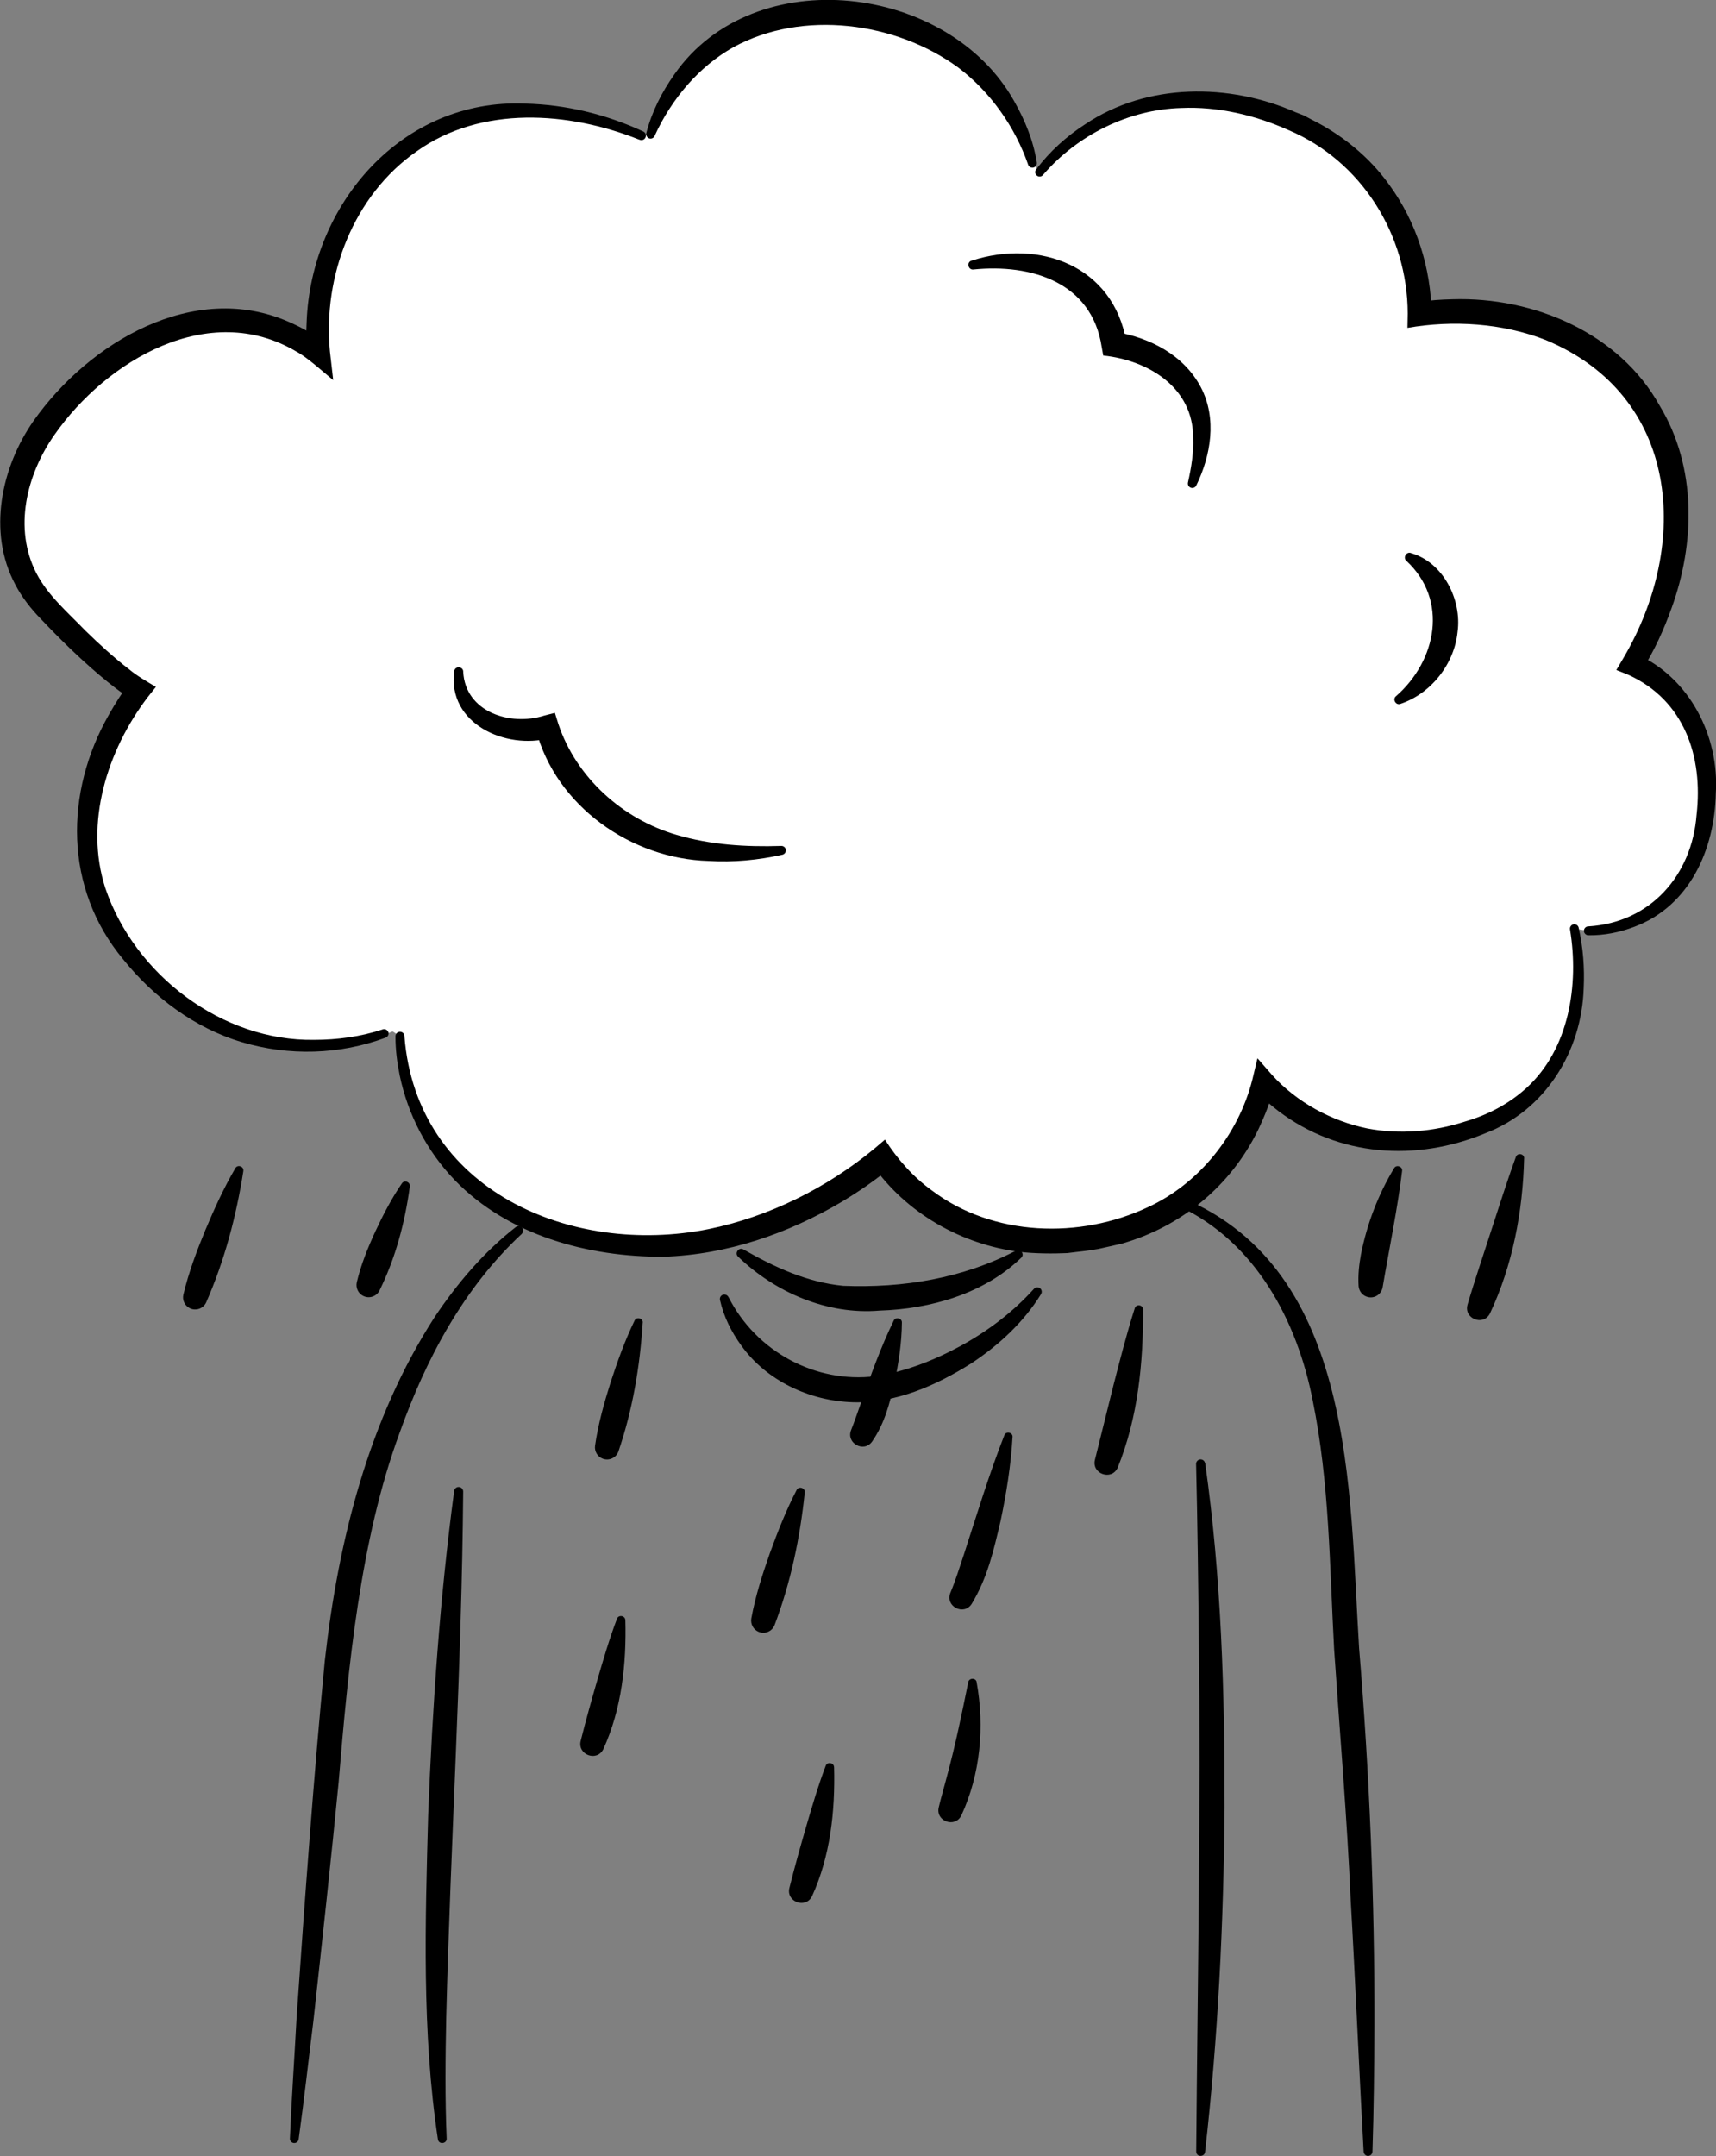 <svg width="125" height="157" viewBox="0 0 125 157" fill="none" xmlns="http://www.w3.org/2000/svg">
<rect x="0" y="0" width="125" height="157" fill="#808080" stroke="none"/>
<g clip-path="url(#clip0_1108_4380)">
<path d="M38.01 89.848C33.795 93.766 31.031 98.945 29.116 104.322C26.223 112.15 25.36 121.469 24.667 129.78C24.18 134.825 23.399 142.019 22.834 147.124C22.472 150.008 22.155 152.901 21.755 155.78C21.733 155.955 21.567 156.079 21.393 156.056C21.227 156.033 21.108 155.886 21.117 155.725C21.241 152.818 21.443 149.916 21.599 147.014C22.183 138.546 22.853 129.334 23.661 120.921C24.634 112.196 26.852 103.352 31.669 95.896C33.313 93.445 35.251 91.159 37.583 89.347C37.725 89.236 37.932 89.259 38.042 89.406C38.148 89.54 38.13 89.733 38.005 89.848H38.01Z" fill="black"/>
<path d="M86.177 87.254C98.735 92.548 98.281 108.49 99.002 120.011C99.759 129.155 100.14 138.335 100.118 147.506C100.104 150.565 100.076 153.624 99.975 156.682C99.971 156.862 99.819 157 99.645 156.995C99.479 156.99 99.346 156.852 99.332 156.691C99.029 151.241 98.703 143.749 98.391 138.391C98.12 132.278 97.597 126.211 97.183 120.113C96.853 114.037 96.844 107.966 95.627 102.005C94.497 96.173 91.453 90.46 85.906 87.853C85.746 87.77 85.677 87.572 85.759 87.411C85.837 87.259 86.021 87.19 86.177 87.254Z" fill="black"/>
<path d="M87.789 106.554C88.974 114.865 89.213 123.259 89.203 131.639C89.134 140.015 88.73 148.385 87.78 156.71C87.734 157.083 87.146 157.101 87.137 156.669C87.238 144.205 87.481 131.584 87.325 119.124C87.279 114.957 87.229 110.781 87.128 106.618C87.119 106.434 87.266 106.278 87.449 106.273C87.619 106.273 87.757 106.393 87.78 106.554H87.789Z" fill="black"/>
<path d="M33.74 108.616C33.634 121.389 32.821 134.143 32.505 146.906C32.445 149.735 32.413 152.899 32.537 155.709C32.573 156.105 31.967 156.206 31.898 155.787C30.723 148.001 30.976 139.97 31.191 132.124C31.504 124.245 32.036 116.384 33.083 108.566C33.106 108.386 33.271 108.257 33.455 108.285C33.62 108.308 33.74 108.451 33.74 108.616Z" fill="black"/>
<path d="M53.075 94.468C55.087 98.428 59.412 100.755 63.77 100.217C65.9 99.9 68.035 99.067 69.996 98C71.966 96.919 73.789 95.549 75.318 93.852C75.437 93.718 75.644 93.704 75.777 93.824C75.896 93.93 75.915 94.104 75.837 94.233C74.579 96.275 72.765 97.95 70.763 99.274C68.191 100.893 65.234 102.209 62.117 102.112C58.994 102.015 55.844 100.557 54.008 97.996C53.273 96.988 52.722 95.894 52.446 94.666C52.405 94.486 52.52 94.311 52.694 94.275C52.855 94.238 53.011 94.33 53.071 94.472L53.075 94.468Z" fill="black"/>
<path d="M54.159 90.986C56.455 92.301 58.825 93.382 61.423 93.635C65.772 93.805 70.125 93.101 74.019 91.064C74.335 90.889 74.661 91.335 74.395 91.584C71.695 94.21 67.755 95.327 64.064 95.438C60.252 95.76 56.46 94.109 53.764 91.51C53.484 91.248 53.824 90.788 54.155 90.986H54.159Z" fill="black"/>
<path d="M17.729 85.268C17.21 88.575 16.356 91.795 15.015 94.849C14.808 95.29 14.28 95.479 13.839 95.272C13.458 95.092 13.261 94.669 13.357 94.274C13.743 92.655 14.326 91.105 14.96 89.569C15.607 88.037 16.291 86.524 17.145 85.066C17.306 84.771 17.784 84.942 17.724 85.268H17.729Z" fill="black"/>
<path d="M29.855 86.386C29.497 89.035 28.813 91.602 27.637 93.993C27.408 94.426 26.87 94.591 26.439 94.361C26.076 94.168 25.906 93.763 25.989 93.382C26.292 92.089 26.792 90.87 27.343 89.67C27.904 88.474 28.51 87.292 29.276 86.174C29.451 85.903 29.896 86.073 29.85 86.391L29.855 86.386Z" fill="black"/>
<path d="M46.817 96.312C46.615 99.518 46.082 102.673 45.045 105.704C44.875 106.164 44.365 106.394 43.91 106.224C43.516 106.077 43.291 105.677 43.346 105.277C43.571 103.694 44.007 102.163 44.484 100.645C44.98 99.132 45.517 97.623 46.225 96.165C46.358 95.862 46.844 95.986 46.822 96.317L46.817 96.312Z" fill="black"/>
<path d="M58.622 108.674C58.278 111.991 57.598 115.242 56.418 118.351C56.235 118.802 55.72 119.018 55.266 118.834C54.876 118.673 54.66 118.264 54.728 117.859C55.027 116.227 55.532 114.654 56.083 113.094C56.648 111.54 57.254 109.994 58.03 108.5C58.172 108.201 58.659 108.343 58.618 108.67L58.622 108.674Z" fill="black"/>
<path d="M60.758 128.677C60.84 131.873 60.491 135.153 59.146 138.092C58.673 139.021 57.254 138.487 57.502 137.48C57.869 136.008 58.287 134.527 58.71 133.06C59.146 131.574 59.582 130.07 60.147 128.585C60.252 128.272 60.744 128.35 60.753 128.677H60.758Z" fill="black"/>
<path d="M45.554 117.97C45.637 121.166 45.288 124.446 43.943 127.385C43.47 128.314 42.051 127.78 42.299 126.773C42.666 125.301 43.084 123.82 43.507 122.353C43.943 120.867 44.379 119.363 44.944 117.878C45.049 117.565 45.541 117.643 45.55 117.97H45.554Z" fill="black"/>
<path d="M71.139 122.488C71.736 125.73 71.419 129.198 70.028 132.201C69.569 133.14 68.146 132.625 68.38 131.617C68.559 130.854 68.784 130.113 68.977 129.359C69.592 127.096 70.056 124.838 70.529 122.506C70.575 122.175 71.084 122.161 71.144 122.488H71.139Z" fill="black"/>
<path d="M73.757 104.648C73.637 106.727 73.307 108.765 72.88 110.788C72.379 112.895 71.948 114.868 70.781 116.795C70.207 117.688 68.83 116.97 69.229 115.99C69.578 115.158 69.891 114.174 70.212 113.203C71.13 110.375 72.067 107.293 73.16 104.519C73.279 104.193 73.784 104.303 73.761 104.648H73.757Z" fill="black"/>
<path d="M65.698 96.307C65.684 97.798 65.46 99.246 65.156 100.7C64.789 102.231 64.463 103.611 63.522 104.982C62.92 105.81 61.625 105.092 61.993 104.149C62.222 103.574 62.456 102.894 62.704 102.195C63.43 100.157 64.137 98.142 65.101 96.169C65.234 95.87 65.712 95.985 65.698 96.307Z" fill="black"/>
<path d="M83.266 95.353C83.28 99.262 82.899 103.227 81.416 106.879C80.975 107.845 79.505 107.33 79.758 106.304C79.758 106.304 81.122 100.826 81.122 100.821C81.599 98.977 82.068 97.114 82.66 95.27C82.756 94.939 83.261 95.008 83.266 95.353Z" fill="black"/>
<path d="M102.133 85.273C101.84 87.811 101.142 91.22 100.715 93.749C100.627 94.228 100.173 94.55 99.691 94.462C99.282 94.389 98.993 94.044 98.965 93.648C98.915 92.848 99.002 92.08 99.14 91.33C99.581 89.113 100.389 86.997 101.555 85.061C101.72 84.781 102.184 84.946 102.133 85.268V85.273Z" fill="black"/>
<path d="M111.023 84.346C110.927 88.218 110.192 92.128 108.534 95.646C108.057 96.594 106.615 96.028 106.9 95.011C107.35 93.452 108.107 91.217 108.612 89.649C109.2 87.859 109.765 86.047 110.422 84.249C110.532 83.922 111.032 84.005 111.028 84.35L111.023 84.346Z" fill="black"/>
<path d="M28.602 75.109C28.602 75.109 19.23 78.789 11.649 71.798C0.666 61.67 10.093 50.25 10.093 50.25C10.093 50.25 7.746 48.953 3.269 44.132C-1.208 39.312 0.592 31.158 8.876 25.739C17.159 20.321 23.202 25.703 23.202 25.703C23.202 25.703 21.994 16.596 29.424 10.883C36.853 5.171 46.707 9.876 46.707 9.876L47.391 9.793C47.391 9.793 50.389 -0.127 61.804 1.013C73.224 2.154 74.376 10.649 74.376 10.649L75.722 12.535C75.722 12.535 81.581 4.449 92.707 8.262C103.832 12.075 103.401 22.869 103.401 22.869C103.401 22.869 114.425 20.924 119.908 29.686C125.39 38.448 118.907 48.392 118.907 48.392C118.907 48.392 124.449 50.521 124.334 57.595C124.164 67.98 115.697 67.787 115.697 67.787L114.687 67.621C114.687 67.621 117.24 78.614 107.464 82.123C97.689 85.633 92.036 78.807 92.036 78.807C92.036 78.807 90.163 88.309 79.616 90.108C69.069 91.906 64.298 84.317 64.298 84.317C64.298 84.317 55.454 92.21 44.282 90.503C28.992 88.171 29.139 75.454 29.139 75.454" fill="white"/>
<path d="M29.46 75.459C30.333 86.682 41.614 91.511 51.624 89.501C56.023 88.604 60.234 86.498 63.691 83.646L64.463 82.988C65.363 84.4 66.525 85.716 67.897 86.7C72.338 90.048 78.656 90.246 83.624 87.905C87.357 86.189 90.204 82.616 91.219 78.651L91.6 77.064L92.665 78.283C94.447 80.256 96.99 81.641 99.603 82.174C101.954 82.62 104.434 82.413 106.711 81.673C108.346 81.204 109.916 80.385 111.17 79.245C114.31 76.407 115.031 71.706 114.365 67.682C114.333 67.507 114.453 67.341 114.627 67.309C114.797 67.281 114.958 67.387 114.995 67.553C115.321 69.011 115.431 70.473 115.362 71.954C115.224 76.558 112.561 80.873 108.171 82.533C103.157 84.603 97.523 84.235 93.129 80.909C92.518 80.436 91.958 79.971 91.398 79.341L92.844 78.973C92.582 80.15 92.155 81.199 91.65 82.271C89.662 86.355 86.058 89.322 81.705 90.564C81.356 90.642 80.387 90.867 80.019 90.945C79.266 91.088 78.504 91.148 77.747 91.249C76.668 91.299 75.364 91.286 74.289 91.162C70.037 90.632 66.001 88.337 63.535 84.8L64.894 84.994C63.742 85.969 62.589 86.746 61.327 87.51C57.396 89.841 52.938 91.368 48.341 91.516C42.854 91.543 37.018 89.97 33.111 85.923C31.095 83.825 29.713 81.167 29.12 78.329C28.928 77.386 28.804 76.448 28.808 75.459C28.808 75.28 28.955 75.133 29.139 75.133C29.327 75.133 29.465 75.284 29.465 75.468L29.46 75.459Z" fill="black"/>
<path d="M115.706 67.46C120.215 67.184 123.25 63.748 123.586 59.319C124.068 55.087 122.69 50.994 118.622 49.145L117.74 48.791L118.236 47.949C123.168 39.615 122.369 28.802 112.57 24.75C109.42 23.526 105.834 23.301 102.523 23.876L102.542 22.832C102.533 17.087 99.162 11.706 93.841 9.466C91.425 8.385 88.707 7.746 86.058 7.865C82.242 7.962 78.477 9.834 75.993 12.722C75.887 12.874 75.666 12.906 75.524 12.782C75.391 12.672 75.373 12.479 75.474 12.341C76.479 11.016 77.687 9.926 79.064 9.038C83.564 6.026 89.547 6.039 94.401 8.183L94.975 8.408L95.521 8.698C97.748 9.806 99.759 11.434 101.206 13.467C103.194 16.19 104.241 19.529 104.282 22.896L103.263 22.004C104.153 21.861 104.957 21.811 105.806 21.792C111.707 21.608 117.952 24.235 120.904 29.556C123.599 34.004 123.485 39.56 121.758 44.297C121.189 45.875 120.518 47.365 119.591 48.828L119.205 47.632C123.09 49.352 125.252 53.634 124.986 57.769C124.903 61.835 123.099 65.969 119.058 67.487C117.979 67.897 116.868 68.122 115.702 68.108C115.522 68.108 115.376 67.956 115.38 67.777C115.38 67.593 115.536 67.455 115.715 67.455L115.706 67.46Z" fill="black"/>
<path d="M74.886 11.969C73.926 9.214 72.131 6.684 69.812 4.927C65.266 1.588 58.457 0.691 53.434 3.432C50.936 4.826 48.92 7.19 47.694 9.88C47.63 10.055 47.428 10.147 47.258 10.065C47.115 10 47.042 9.839 47.079 9.692C47.483 8.133 48.204 6.716 49.131 5.405C54.94 -2.91 69.114 -1.167 73.88 7.374C74.67 8.767 75.272 10.235 75.524 11.831C75.552 12.01 75.433 12.18 75.253 12.208C75.084 12.235 74.927 12.125 74.882 11.964L74.886 11.969Z" fill="black"/>
<path d="M46.564 10.171C41.431 8.115 35.048 7.673 30.365 11.012C25.746 14.218 23.505 20.092 24.033 25.593L24.272 27.681C23.588 27.129 22.384 26.016 21.59 25.602C15.231 21.826 7.76 26.236 3.963 31.668C1.924 34.571 0.973 38.48 2.649 41.741C3.494 43.374 4.959 44.616 6.226 45.931C7.246 46.925 8.297 47.886 9.418 48.75C9.978 49.22 10.74 49.652 11.355 50.02L10.749 50.783C7.815 54.642 6.13 59.932 7.677 64.687C9.817 70.984 16.163 75.822 22.88 75.721C24.556 75.721 26.278 75.491 27.853 74.967C28.023 74.893 28.225 74.985 28.285 75.16C28.34 75.326 28.253 75.501 28.097 75.56C24.745 76.811 21.048 76.912 17.628 75.891C14.188 74.87 11.199 72.63 8.963 69.848C4.665 64.683 4.688 57.696 7.953 52.007C8.403 51.216 8.862 50.475 9.459 49.716L9.702 50.986C8.793 50.443 8.035 49.822 7.236 49.155C5.73 47.877 4.325 46.497 2.971 45.066C2.268 44.353 1.57 43.461 1.102 42.546C-0.923 38.747 0.092 34 2.457 30.629C6.483 24.935 14.124 20.386 21.053 23.445C22.049 23.886 22.903 24.355 23.767 25.077L22.384 25.813C22.297 24.99 22.297 24.259 22.334 23.491C22.646 14.862 29.281 7.167 38.244 7.545C41.238 7.618 44.154 8.322 46.858 9.577C47.024 9.656 47.093 9.849 47.019 10.014C46.941 10.185 46.743 10.249 46.578 10.171H46.564Z" fill="black"/>
<path d="M33.74 48.906C33.892 51.864 37.179 52.894 39.645 52.108L40.421 51.91L40.673 52.724C41.982 56.633 45.357 59.655 49.292 60.796C51.762 61.523 54.315 61.684 56.914 61.601C57.093 61.596 57.24 61.734 57.245 61.913C57.249 62.07 57.139 62.208 56.992 62.24C55.248 62.631 53.438 62.806 51.615 62.695C45.991 62.544 40.49 58.708 39.034 53.129L40.058 53.745C36.826 54.614 32.574 52.687 33.088 48.87C33.148 48.483 33.722 48.511 33.745 48.902L33.74 48.906Z" fill="black"/>
<path d="M102.763 40.27C105.114 40.928 106.496 43.655 106.174 46.015C105.935 48.384 104.209 50.527 102.005 51.258C101.679 51.378 101.417 50.922 101.684 50.702C104.65 48.112 105.527 43.701 102.446 40.841C102.179 40.615 102.437 40.16 102.763 40.266V40.27Z" fill="black"/>
<path d="M70.767 18.982C75.722 17.381 81.117 19.363 82.049 24.915L81.264 24.17C83.785 24.598 86.241 25.858 87.477 28.203C88.67 30.485 88.198 33.189 87.141 35.355C87.063 35.517 86.871 35.581 86.71 35.503C86.572 35.434 86.503 35.282 86.535 35.139C86.783 34.04 86.958 32.941 86.912 31.878C86.921 28.222 83.661 26.235 80.364 25.89L80.249 25.251C79.528 20.546 75.111 19.198 70.9 19.626C70.519 19.667 70.395 19.092 70.767 18.982Z" fill="black"/>
</g>
<defs>
<clipPath id="clip0_1108_4380">
<rect width="125" height="157" fill="white"/>
</clipPath>
</defs>
</svg>

